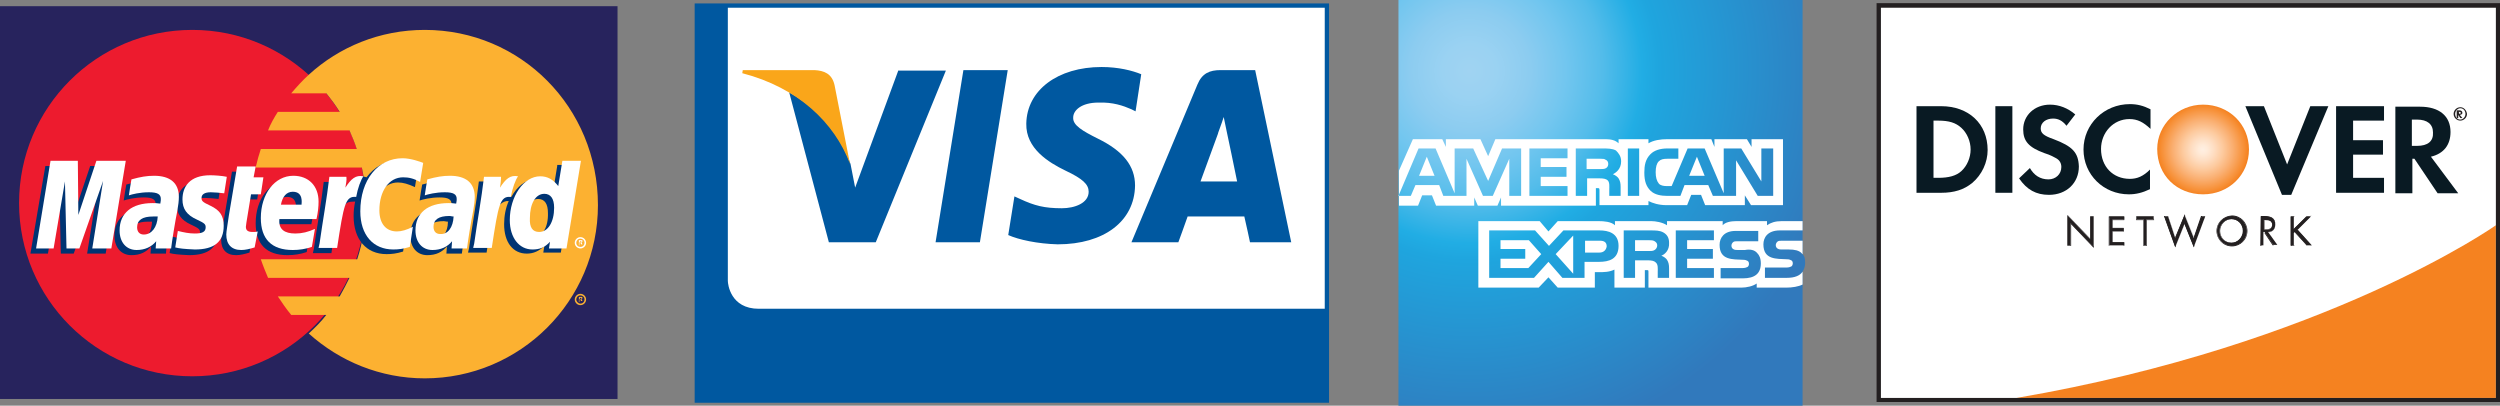 <?xml version="1.0" encoding="utf-8"?>
<!-- Generator: Adobe Illustrator 21.0.0, SVG Export Plug-In . SVG Version: 6.00 Build 0)  -->
<svg version="1.1" id="Layer_1" xmlns="http://www.w3.org/2000/svg" xmlns:xlink="http://www.w3.org/1999/xlink" x="0px" y="0px"
	 viewBox="0 0 485 78.7" style="enable-background:new 0 0 485 78.7;" xml:space="preserve">
<rect x="0" y="0" width="485" height="78.7" fill="#808080" stroke="none"/>
<style type="text/css">
	.st0{fill:#27235D;}
	.st1{fill:#ED1B2E;}
	.st2{fill:#FCB131;}
	.st3{fill:#003473;}
	.st4{fill:#FFFFFF;}
	.st5{fill:#0058A0;stroke:#0058A0;stroke-width:1.669;}
	.st6{fill:#0058A0;}
	.st7{fill:#FAA61A;}
	.st8{fill:url(#SVGID_1_);}
	.st9{fill:#F58220;}
	.st10{fill:#231F20;}
	.st11{fill:#E93731;}
	.st12{fill:url(#SVGID_2_);}
	.st13{fill:#091A23;}
</style>
<rect y="1.2" class="st0" width="119.8" height="76.2"/>
<g>
	<g>
		<g>
			<circle class="st1" cx="37.3" cy="39.4" r="33.6"/>
			<g>
				<path class="st2" d="M82.4,5.8c-8.7,0-16.6,3.3-22.5,8.7c-1.2,1.1-2.3,2.3-3.4,3.6h6.8c0.9,1.1,1.8,2.3,2.6,3.6H53.9
					c-0.7,1.1-1.4,2.3-1.9,3.6h15.8c0.5,1.2,1,2.3,1.4,3.6H50.6c-0.4,1.2-0.7,2.3-1,3.6h20.6c0.5,2.3,0.8,4.7,0.8,7.1
					c0,3.7-0.6,7.3-1.7,10.7H50.6c0.4,1.2,0.9,2.4,1.4,3.6h15.8c-0.6,1.2-1.2,2.4-1.9,3.6H53.9c0.8,1.2,1.6,2.4,2.6,3.6h6.8
					c-1,1.3-2.2,2.5-3.4,3.6c6,5.4,13.9,8.7,22.5,8.7c18.5,0,33.6-15,33.6-33.6C116,20.8,101,5.8,82.4,5.8z"/>
			</g>
		</g>
		<path class="st2" d="M111.5,58.1c0-0.6,0.5-1.1,1.1-1.1c0.6,0,1.1,0.5,1.1,1.1c0,0.6-0.5,1.1-1.1,1.1
			C112,59.2,111.5,58.7,111.5,58.1z M112.6,58.9c0.5,0,0.8-0.4,0.8-0.8c0-0.5-0.4-0.8-0.8-0.8c-0.5,0-0.8,0.4-0.8,0.8
			C111.8,58.5,112.2,58.9,112.6,58.9z M112.5,58.6h-0.2v-1h0.4c0.1,0,0.2,0,0.2,0c0.1,0.1,0.1,0.1,0.1,0.2c0,0.1-0.1,0.2-0.2,0.2
			l0.2,0.4h-0.3l-0.1-0.4h-0.2V58.6z M112.5,58h0.1c0,0,0.1,0,0.1,0c0,0,0.1-0.1,0.1-0.1c0,0,0-0.1-0.1-0.1c0,0-0.1,0-0.1,0h-0.1V58
			z"/>
	</g>
	<g>
		<g>
			<path class="st3" d="M29.5,43C29.1,43,29,43,28.7,43c-2.1,0-3.1,0.7-3.1,2.1c0,0.9,0.5,1.4,1.3,1.4C28.4,46.5,29.4,45.1,29.5,43z
				 M32.2,49.2c-0.5,0-3,0-3,0l0.1-1.4c-0.9,1.1-2.1,1.7-3.8,1.7c-2,0-3.3-1.5-3.3-3.8c0-3.4,2.4-5.3,6.4-5.3c0.4,0,0.9,0,1.5,0.1
				c0.1-0.5,0.1-0.7,0.1-0.9c0-0.9-0.6-1.3-2.3-1.3c-1.8,0-3.3,0.4-3.9,0.6c0-0.2,0.5-3.1,0.5-3.1c1.8-0.5,3-0.7,4.4-0.7
				c3.1,0,4.8,1.4,4.8,4.1c0,0.7-0.1,1.6-0.3,2.7C32.9,43.9,32.2,48.2,32.2,49.2z"/>
			<polygon class="st3" points="20.5,49.2 16.9,49.2 19,36.1 14.3,49.2 11.8,49.2 11.5,36.2 9.3,49.2 5.9,49.2 8.8,32.2 14,32.2 
				14.3,41.7 17.5,32.2 23.3,32.2 			"/>
			<path class="st3" d="M86.9,43c-0.4,0-0.6-0.1-0.8-0.1c-2.1,0-3.1,0.7-3.1,2.1c0,0.9,0.5,1.4,1.3,1.4C85.8,46.5,86.9,45.1,86.9,43
				z M89.6,49.2c-0.5,0-3,0-3,0l0.1-1.4c-0.9,1.1-2.1,1.7-3.8,1.7c-2,0-3.3-1.5-3.3-3.8c0-3.4,2.4-5.3,6.4-5.3c0.4,0,0.9,0,1.5,0.1
				c0.1-0.5,0.1-0.7,0.1-0.9c0-0.9-0.6-1.3-2.3-1.3c-1.8,0-3.3,0.4-3.9,0.6c0-0.2,0.5-3.1,0.5-3.1c1.8-0.5,3-0.7,4.4-0.7
				c3.1,0,4.8,1.4,4.8,4.1c0,0.7-0.1,1.6-0.3,2.7C90.4,43.9,89.7,48.2,89.6,49.2z"/>
			<path class="st3" d="M48.4,49c-1,0.3-1.8,0.5-2.6,0.5c-1.9,0-2.9-1.1-2.9-3c0-0.6,0.3-2.2,0.5-3.7c0.2-1.3,1.6-9.5,1.6-9.5h3.6
				l-0.4,2.1h2.2l-0.5,3.3h-2.2c-0.4,2.6-1,5.9-1,6.4c0,0.7,0.4,1,1.2,1c0.4,0,0.7,0,1-0.1L48.4,49z"/>
			<path class="st3" d="M59.5,48.9c-1.2,0.4-2.4,0.6-3.7,0.6c-4.1,0-6.2-2.1-6.2-6.2c0-4.7,2.7-8.2,6.3-8.2c3,0,4.9,2,4.9,5
				c0,1-0.1,2-0.4,3.4h-7.2c-0.2,2,1,2.8,3.1,2.8c1.3,0,2.5-0.3,3.8-0.9L59.5,48.9z M57.4,40.7c0-0.3,0.4-2.5-1.7-2.5
				c-1.2,0-2,0.9-2.3,2.5H57.4z"/>
			<path class="st3" d="M34.3,39.7c0,1.8,0.8,3,2.8,3.9c1.5,0.7,1.7,0.9,1.7,1.5c0,0.9-0.6,1.3-2.1,1.3c-1.1,0-2.1-0.2-3.3-0.5
				c0,0-0.5,3.1-0.5,3.2c0.8,0.2,1.6,0.3,3.8,0.4c3.8,0,5.6-1.5,5.6-4.6c0-1.9-0.7-3-2.6-3.9c-1.5-0.7-1.7-0.9-1.7-1.5
				c0-0.8,0.6-1.1,1.8-1.1c0.7,0,1.7,0.1,2.6,0.2l0.5-3.2c-0.9-0.2-2.4-0.3-3.2-0.3C35.7,35,34.3,37.2,34.3,39.7z"/>
			<path class="st3" d="M77.2,35.4c1,0,2,0.3,3.3,0.9l0.6-3.7c-0.5-0.2-2.4-1.4-4-1.4c-2.4,0-4.5,1.2-6,3.2c-2.1-0.7-3,0.7-4.1,2.1
				l-0.9,0.2c0.1-0.5,0.1-0.9,0.1-1.4h-3.4c-0.5,4.3-1.3,8.6-1.9,12.9l-0.2,0.9h3.6c0.6-4,0.9-6.5,1.1-8.2l1.4-0.8
				c0.2-0.8,0.8-1,2.1-1c-0.2,0.9-0.3,1.9-0.3,2.8c0,4.5,2.4,7.4,6.4,7.4c1,0,1.9-0.1,3.2-0.5l0.6-3.9c-1.2,0.6-2.2,0.9-3.1,0.9
				c-2.1,0-3.4-1.6-3.4-4.2C72.6,38,74.5,35.4,77.2,35.4z"/>
			<path class="st3" d="M108.1,32.2l-0.8,4.9c-1-1.3-2.1-2.3-3.5-2.3c-1.8,0-3.5,1.4-4.6,3.4c-1.5-0.3-3.1-0.9-3.1-0.9v0
				c0.1-1.1,0.2-1.8,0.2-2.1h-3.4c-0.5,4.3-1.3,8.6-1.9,12.9l-0.2,0.9h3.6c0.5-3.2,0.9-5.9,1.2-8c1.2-1.1,1.9-2.1,3.1-2
				c-0.6,1.3-0.9,2.9-0.9,4.5c0,3.5,1.7,5.7,4.4,5.7c1.3,0,2.4-0.5,3.4-1.5l-0.2,1.3h3.4l2.8-17H108.1z M103.5,46
				c-1.2,0-1.9-0.9-1.9-2.7c0-2.7,1.2-4.7,2.8-4.7c1.3,0,1.9,1,1.9,2.7C106.4,44.1,105.2,46,103.5,46z"/>
		</g>
		<g>
			<polygon class="st4" points="21.6,48.2 17.9,48.2 20,35.1 15.4,48.2 12.9,48.2 12.6,35.2 10.4,48.2 7,48.2 9.8,31.2 15.1,31.2 
				15.2,41.7 18.7,31.2 24.4,31.2 			"/>
			<path class="st4" d="M30.6,42C30.2,42,30,42,29.7,42c-2.1,0-3.1,0.7-3.1,2.1c0,0.9,0.5,1.4,1.3,1.4C29.4,45.5,30.5,44.1,30.6,42z
				 M33.2,48.2c-0.5,0-3,0-3,0l0.1-1.4c-0.9,1.1-2.2,1.7-3.8,1.7c-2,0-3.3-1.5-3.3-3.8c0-3.4,2.4-5.3,6.4-5.3c0.4,0,0.9,0,1.5,0.1
				c0.1-0.5,0.1-0.7,0.1-0.9c0-0.9-0.6-1.3-2.3-1.3c-1.8,0-3.3,0.4-3.9,0.6c0-0.2,0.5-3.1,0.5-3.1c1.8-0.5,3-0.7,4.4-0.7
				c3.1,0,4.8,1.4,4.8,4.1c0,0.7-0.1,1.6-0.3,2.7C34,42.8,33.3,47.2,33.2,48.2z"/>
			<path class="st4" d="M82.1,31.6l-0.6,3.7c-1.3-0.7-2.2-0.9-3.3-0.9c-2.7,0-4.6,2.6-4.6,6.4c0,2.6,1.3,4.1,3.4,4.1
				c0.9,0,1.9-0.3,3.1-0.9l-0.6,3.9c-1.3,0.4-2.2,0.5-3.2,0.5c-3.9,0-6.4-2.8-6.4-7.4c0-6.1,3.4-10.3,8.2-10.3
				C79.7,30.7,81.6,31.4,82.1,31.6z"/>
			<path class="st4" d="M88,42c-0.4,0-0.5-0.1-0.8-0.1c-2.1,0-3.1,0.7-3.1,2.1c0,0.9,0.5,1.4,1.3,1.4C86.9,45.5,87.9,44.1,88,42z
				 M90.6,48.2c-0.5,0-3,0-3,0l0.1-1.4c-0.9,1.1-2.2,1.7-3.8,1.7c-2,0-3.3-1.5-3.3-3.8c0-3.4,2.4-5.3,6.4-5.3c0.4,0,0.9,0,1.5,0.1
				c0.1-0.5,0.1-0.7,0.1-0.9c0-0.9-0.6-1.3-2.3-1.3c-1.8,0-3.3,0.4-3.9,0.6c0-0.2,0.5-3.1,0.5-3.1c1.8-0.5,3-0.7,4.4-0.7
				c3.1,0,4.8,1.4,4.8,4.1c0,0.7-0.1,1.6-0.3,2.7C91.4,42.8,90.7,47.2,90.6,48.2z"/>
			<path class="st4" d="M49.4,48c-1,0.3-1.8,0.5-2.6,0.5c-1.9,0-2.9-1.1-2.9-3c0-0.6,0.3-2.2,0.5-3.7c0.2-1.3,1.6-9.5,1.6-9.5h3.6
				l-0.4,2.1h1.9l-0.5,3.3h-1.9c-0.4,2.6-1,5.9-1,6.3c0,0.7,0.4,1,1.3,1c0.4,0,0.7,0,1-0.1L49.4,48z"/>
			<path class="st4" d="M60.5,47.9c-1.2,0.4-2.4,0.6-3.7,0.6c-4.1,0-6.2-2.1-6.2-6.2c0-4.7,2.7-8.2,6.3-8.2c3,0,4.9,2,4.9,5
				c0,1-0.1,2-0.4,3.4h-7.2c-0.2,2,1,2.8,3.1,2.8c1.3,0,2.5-0.3,3.8-0.9L60.5,47.9z M58.5,39.7c0-0.3,0.4-2.5-1.7-2.5
				c-1.2,0-2,0.9-2.3,2.5H58.5z"/>
			<path class="st4" d="M35.4,38.7c0,1.8,0.8,3,2.8,3.9c1.5,0.7,1.7,0.9,1.7,1.5c0,0.9-0.7,1.2-2.1,1.2c-1.1,0-2.1-0.2-3.3-0.5
				c0,0-0.5,3.1-0.5,3.2c0.8,0.2,1.6,0.3,3.8,0.4c3.8,0,5.6-1.5,5.6-4.6c0-1.9-0.7-3-2.6-3.9c-1.5-0.7-1.7-0.9-1.7-1.5
				c0-0.7,0.6-1.1,1.8-1.1c0.7,0,1.7,0.1,2.6,0.2l0.5-3.2c-0.9-0.2-2.4-0.3-3.2-0.3C36.8,34,35.4,36.2,35.4,38.7z"/>
			<path class="st4" d="M109.9,48.2h-3.4l0.2-1.3c-1,1.1-2,1.5-3.4,1.5c-2.6,0-4.4-2.3-4.4-5.7c0-4.6,2.7-8.5,5.9-8.5
				c1.4,0,2.5,0.6,3.5,1.9l0.8-4.9h3.6L109.9,48.2z M104.6,45c1.7,0,2.9-1.9,2.9-4.7c0-1.8-0.7-2.7-1.9-2.7c-1.7,0-2.8,1.9-2.8,4.7
				C102.7,44.1,103.3,45,104.6,45z"/>
			<path class="st4" d="M93.9,34.3c-0.5,4.3-1.3,8.6-1.9,12.9l-0.2,0.9h3.6c1.3-8.5,1.6-10.1,3.7-9.9c0.3-1.7,0.9-3.3,1.4-4
				c-1.5-0.3-2.4,0.5-3.5,2.2c0.1-0.7,0.2-1.4,0.2-2.1H93.9z"/>
			<path class="st4" d="M63.9,34.3c-0.5,4.3-1.3,8.6-1.9,12.9l-0.2,0.9h3.6c1.3-8.5,1.6-10.1,3.7-9.9c0.3-1.7,0.9-3.3,1.4-4
				c-1.5-0.3-2.4,0.5-3.5,2.2c0.1-0.7,0.3-1.4,0.2-2.1H63.9z"/>
			<g>
				<path class="st4" d="M111.5,47.1c0-0.6,0.5-1.1,1.1-1.1c0.6,0,1.1,0.5,1.1,1.1c0,0.6-0.5,1.1-1.1,1.1
					C112,48.2,111.5,47.7,111.5,47.1z M112.6,47.9c0.5,0,0.8-0.4,0.8-0.8c0-0.5-0.4-0.8-0.8-0.8c-0.5,0-0.8,0.4-0.8,0.8
					C111.8,47.6,112.2,47.9,112.6,47.9z M112.5,47.6h-0.2v-1h0.4c0.1,0,0.2,0,0.2,0c0.1,0,0.1,0.1,0.1,0.2c0,0.1-0.1,0.2-0.2,0.2
					l0.2,0.4h-0.3l-0.1-0.4h-0.2V47.6z M112.5,47h0.1c0,0,0.1,0,0.1,0c0,0,0.1-0.1,0.1-0.1c0,0,0-0.1-0.1-0.1c0,0-0.1,0-0.1,0h-0.1
					V47z"/>
			</g>
		</g>
	</g>
</g>
<path class="st4" d="M141,54.5L141,54.5C141,54.4,141,54.4,141,54.5z"/>
<g>
	<rect x="135.6" y="1.5" class="st5" width="121.4" height="75.8"/>
	<path class="st4" d="M141.2,54.5c0,0.6,0.5,5.4,6,5.4c34.1,0,75.6,0,109.8,0l0-58.4H141.2C141.2,14.1,141.2,44.3,141.2,54.5
		L141.2,54.5z"/>
	<g>
		<path class="st6" d="M174.3,13.6l-8.4,22.8l-0.9-4.6c-2-5.5-6-10.6-11.9-13.9l7.7,29.1h9.1l13.6-33.3H174.3"/>
		<polyline class="st6" points="181.5,47 186.9,13.6 195.5,13.6 190.1,47 181.5,47 		"/>
		<path class="st6" d="M221.4,14.4c-1.7-0.7-4.4-1.4-7.7-1.4c-8.5,0-14.5,4.5-14.6,11c-0.1,4.8,4.3,7.5,7.6,9.1
			c3.4,1.6,4.5,2.7,4.5,4.1c0,2.2-2.7,3.2-5.2,3.2c-3.4,0-5.3-0.5-8.1-1.8l-1.1-0.5l-1.2,7.5c2,0.9,5.7,1.7,9.6,1.8
			c9,0,14.9-4.5,15-11.4c0-3.8-2.3-6.7-7.2-9.1c-3-1.5-4.9-2.6-4.8-4.1c0-1.4,1.6-2.9,4.9-2.9c2.8-0.1,4.8,0.6,6.4,1.3l0.8,0.4
			L221.4,14.4"/>
		<path class="st6" d="M243.5,13.6h-6.7c-2.1,0-3.6,0.6-4.5,2.8L219.5,47h9.1c0,0,1.5-4.1,1.8-5c1,0,9.8,0,11,0c0.3,1.2,1.1,5,1.1,5
			h8L243.5,13.6 M232.9,35.2c0.7-1.9,3.4-9.3,3.4-9.3c-0.1,0.1,0.7-1.9,1.1-3.2l0.6,2.9c0,0,1.7,8,2,9.6
			C238.7,35.2,234.5,35.2,232.9,35.2z"/>
		<path class="st7" d="M158,13.6h-13.9l-0.1,0.6c10.8,2.8,17.9,9.6,20.9,17.6l-3-15.3C161.4,14.3,159.9,13.7,158,13.6z"/>
	</g>
</g>
<g>
	
		<radialGradient id="SVGID_1_" cx="136.055" cy="335.593" r="73.597" gradientTransform="matrix(1 0 0 -1 149.052 349.344)" gradientUnits="userSpaceOnUse">
		<stop  offset="0" style="stop-color:#A0D3F2"/>
		<stop  offset="7.110000e-02" style="stop-color:#9AD2F2"/>
		<stop  offset="0.158" style="stop-color:#8CCCF0"/>
		<stop  offset="0.252" style="stop-color:#72C6EF"/>
		<stop  offset="0.351" style="stop-color:#53BCEA"/>
		<stop  offset="0.455" style="stop-color:#21ADE4"/>
		<stop  offset="0.5" style="stop-color:#1FA5DE"/>
		<stop  offset="1" style="stop-color:#3179BC"/>
	</radialGradient>
	<path class="st8" d="M349.7,0h-78.4v78.7h78.4v-26c0.3-0.5,0.5-1,0.5-1.7c0-0.8-0.1-1.3-0.5-1.7"/>
	<path class="st4" d="M278.3,34.1l-1.5-3.7l-1.5,3.7 M311.6,32.6c-0.3,0.2-0.7,0.2-1.1,0.2h-2.7v-2h2.7c0.4,0,0.8,0,1,0.2
		c0.3,0.1,0.5,0.4,0.5,0.8C312,32.1,311.9,32.4,311.6,32.6z M330.7,34.1l-1.5-3.7l-1.5,3.7H330.7z M295.1,38h-2.3l0-7.2l-3.2,7.2
		h-1.9l-3.2-7.2V38H280l-0.8-2.1h-4.6l-0.9,2.1h-2.4l3.9-9.2h3.3l3.7,8.7v-8.7h3.6l2.9,6.3l2.7-6.3h3.7V38L295.1,38z M304.1,38h-7.4
		v-9.2h7.4v1.9h-5.2v1.7h5v1.9h-5v1.8h5.2V38z M314.5,31.3c0,1.5-1,2.2-1.6,2.5c0.5,0.2,0.9,0.5,1.1,0.8c0.3,0.5,0.4,0.9,0.4,1.7V38
		h-2.2l0-1.2c0-0.6,0.1-1.4-0.3-1.8c-0.3-0.3-0.8-0.4-1.6-0.4h-2.4V38h-2.2v-9.2h5.1c1.1,0,2,0,2.7,0.4
		C314,29.7,314.5,30.3,314.5,31.3z M318,38h-2.2v-9.2h2.2V38z M344.1,38H341l-4.2-6.9V38h-4.5l-0.9-2.1h-4.6L326,38h-2.6
		c-1.1,0-2.4-0.2-3.2-1c-0.8-0.8-1.2-1.8-1.2-3.5c0-1.4,0.2-2.6,1.2-3.6c0.7-0.7,1.8-1.1,3.3-1.1h2.1v2h-2.1c-0.8,0-1.3,0.1-1.7,0.5
		c-0.4,0.4-0.6,1.1-0.6,2.1c0,1,0.2,1.7,0.6,2.2c0.3,0.4,1,0.5,1.5,0.5h1l3.1-7.3h3.3l3.7,8.7v-8.7h3.4l3.9,6.4v-6.4h2.3V38
		L344.1,38z M271.3,39.9h3.8l0.8-2h1.9l0.8,2h7.4v-1.6l0.7,1.6h3.8l0.7-1.6v1.6h18.4l0-3.4h0.4c0.2,0,0.3,0,0.3,0.4v2.9h9.5v-0.8
		c0.8,0.4,2,0.8,3.5,0.8h4l0.8-2h1.9l0.8,2h7.7v-1.9l1.2,1.9h6.2V27h-6.1v1.5l-0.9-1.5h-6.3v1.5L332,27h-8.5c-1.4,0-2.7,0.2-3.7,0.8
		V27H314v0.8c-0.6-0.6-1.5-0.8-2.5-0.8h-21.4l-1.4,3.3l-1.5-3.3h-6.7v1.5l-0.7-1.5h-5.7l-2.7,6.1V39.9L271.3,39.9z"/>
	<path class="st4" d="M349.7,46.7h-4c-0.4,0-0.7,0-0.9,0.2c-0.2,0.2-0.3,0.4-0.3,0.7c0,0.3,0.2,0.6,0.5,0.7c0.2,0.1,0.5,0.1,0.8,0.1
		l1.2,0c1.2,0,2,0.2,2.5,0.7c0.1,0.1,0.1,0.2,0.2,0.2 M349.7,52.7c-0.5,0.8-1.6,1.2-3,1.2h-4.3v-2h4.2c0.4,0,0.7-0.1,0.9-0.2
		c0.2-0.1,0.3-0.4,0.3-0.6c0-0.3-0.1-0.5-0.3-0.6c-0.2-0.1-0.4-0.2-0.8-0.2c-2.1-0.1-4.6,0.1-4.6-2.9c0-1.3,0.8-2.7,3.2-2.7h4.4
		v-1.8h-4.1c-1.2,0-2.1,0.3-2.8,0.8v-0.8h-6c-1,0-2.1,0.2-2.6,0.8v-0.8h-10.8v0.8c-0.9-0.6-2.3-0.8-3-0.8h-7.1v0.8
		c-0.7-0.7-2.2-0.8-3.1-0.8h-8l-1.8,2l-1.7-2h-11.9v12.9h11.7l1.9-2l1.8,2l7.2,0v-3h0.7c1,0,2.1,0,3.1-0.5v3.5h5.9v-3.4h0.3
		c0.4,0,0.4,0,0.4,0.4v3h18c1.1,0,2.3-0.3,3-0.8v0.8h5.7c1.2,0,2.4-0.2,3.2-0.6V52.7L349.7,52.7z M340.9,49.1c0.4,0.4,0.7,1,0.7,2
		c0,2-1.2,2.9-3.5,2.9h-4.3v-2h4.3c0.4,0,0.7-0.1,0.9-0.2c0.2-0.1,0.3-0.4,0.3-0.6c0-0.3-0.1-0.5-0.3-0.6c-0.2-0.1-0.4-0.2-0.8-0.2
		c-2.1-0.1-4.6,0.1-4.6-2.9c0-1.3,0.8-2.7,3.1-2.7h4.4v2h-4c-0.4,0-0.7,0-0.9,0.2c-0.2,0.2-0.3,0.4-0.3,0.7c0,0.3,0.2,0.6,0.5,0.7
		c0.2,0.1,0.5,0.1,0.9,0.1l1.2,0C339.6,48.3,340.4,48.5,340.9,49.1z M321,48.5c-0.3,0.2-0.7,0.2-1.1,0.2h-2.7v-2.1h2.7
		c0.4,0,0.8,0,1.1,0.2c0.3,0.2,0.5,0.4,0.5,0.8S321.3,48.3,321,48.5z M322.3,49.6c0.5,0.2,0.9,0.5,1.1,0.8c0.3,0.5,0.4,0.9,0.4,1.7
		v1.8h-2.2v-1.2c0-0.6,0.1-1.4-0.4-1.8c-0.3-0.3-0.8-0.4-1.6-0.4h-2.4v3.4H315v-9.2h5.1c1.1,0,1.9,0,2.6,0.4c0.7,0.4,1.1,1,1.1,2
		C323.9,48.6,322.9,49.4,322.3,49.6z M325.1,44.7h7.4v1.9h-5.2v1.7h5v1.9h-5V52l5.2,0v1.9h-7.4V44.7z M310.3,49h-2.8v-2.3h2.9
		c0.8,0,1.3,0.3,1.3,1.1C311.6,48.5,311.1,49,310.3,49z M305.2,53.1l-3.4-3.8l3.4-3.6V53.1z M296.5,52h-5.4v-1.8h4.8v-1.9h-4.8v-1.7
		h5.5l2.4,2.7L296.5,52z M314,47.7c0,2.6-1.9,3.1-3.8,3.1h-2.8v3.1h-4.3l-2.7-3.1l-2.8,3.1h-8.7v-9.2h8.9l2.7,3l2.8-3h7
		C312,44.7,314,45.2,314,47.7z"/>
</g>
<g>
	<path class="st4" d="M484.6,0.6L364,0.6l0,77.4l121.1,0V0.6H484.6z"/>
	<path class="st9" d="M484.2,43.7c0,0-32.8,23.2-93,33.5h93V43.7z"/>
	<path class="st10" d="M484.6,0.6L364,0.6l0,77.4l121.1,0V0.6H484.6z M484.2,1.5c0,0.9,0,74.8,0,75.7c-0.9,0-118.4,0-119.3,0
		c0-0.9,0-74.8,0-75.7C365.7,1.5,483.3,1.5,484.2,1.5z"/>
	<path class="st11" d="M472.6,67.7"/>
	
		<radialGradient id="SVGID_2_" cx="420.941" cy="-457.063" r="8.825" gradientTransform="matrix(1 0 0 1 6.416 486.083)" gradientUnits="userSpaceOnUse">
		<stop  offset="5.618000e-03" style="stop-color:#FFEFE2"/>
		<stop  offset="9.635907e-02" style="stop-color:#FFEBD9"/>
		<stop  offset="0.244" style="stop-color:#FEDEC3"/>
		<stop  offset="0.431" style="stop-color:#FDCBA0"/>
		<stop  offset="0.65" style="stop-color:#FAB073"/>
		<stop  offset="0.893" style="stop-color:#F79139"/>
		<stop  offset="1" style="stop-color:#F58220"/>
	</radialGradient>
	<path class="st12" d="M427.4,20.3c-4.9,0-8.9,3.9-8.9,8.6c0,5.1,3.8,8.8,8.9,8.8c5,0,8.9-3.8,8.9-8.7
		C436.3,24.1,432.4,20.3,427.4,20.3z"/>
	<path class="st13" d="M376.6,20.6h-4.8v16.8h4.8c2.5,0,4.4-0.6,6-1.9c1.9-1.6,3-4,3-6.4C385.6,24,381.9,20.6,376.6,20.6z
		 M380.5,33.2c-1,0.9-2.4,1.3-4.5,1.3h-0.9V23.4h0.9c2.1,0,3.4,0.4,4.5,1.4c1.1,1,1.8,2.6,1.8,4.2C382.3,30.6,381.6,32.2,380.5,33.2
		z"/>
	<rect x="387.1" y="20.6" class="st13" width="3.3" height="16.8"/>
	<path class="st13" d="M398.4,27c-2-0.7-2.5-1.2-2.5-2.1c0-1.1,1-1.9,2.4-1.9c1,0,1.8,0.4,2.6,1.4l1.7-2.2c-1.4-1.2-3.1-1.9-4.9-1.9
		c-3,0-5.2,2.1-5.2,4.8c0,2.3,1.1,3.5,4.1,4.6c1.3,0.4,1.9,0.8,2.3,1c0.7,0.4,1,1,1,1.7c0,1.4-1.1,2.4-2.5,2.4
		c-1.6,0-2.8-0.8-3.6-2.2l-2.1,2c1.5,2.2,3.3,3.2,5.8,3.2c3.4,0,5.8-2.3,5.8-5.5C403.2,29.6,402.1,28.4,398.4,27z"/>
	<path class="st13" d="M404.2,29c0,4.9,3.9,8.7,8.8,8.7c1.4,0,2.6-0.3,4.1-1v-3.8c-1.3,1.3-2.5,1.8-3.9,1.8c-3.3,0-5.6-2.4-5.6-5.8
		c0-3.2,2.4-5.8,5.5-5.8c1.6,0,2.7,0.6,4.1,1.9v-3.8c-1.4-0.7-2.6-1-4-1C408.2,20.2,404.2,24.1,404.2,29z"/>
	<polygon class="st13" points="443.7,31.9 439.2,20.6 435.6,20.6 442.7,37.8 444.5,37.8 451.7,20.6 448.2,20.6 	"/>
	<polygon class="st13" points="453.2,37.4 462.5,37.4 462.5,34.5 456.5,34.5 456.5,30 462.3,30 462.3,27.2 456.5,27.2 456.5,23.4 
		462.5,23.4 462.5,20.6 453.2,20.6 	"/>
	<path class="st13" d="M475.4,25.6c0-3.1-2.2-4.9-5.9-4.9h-4.8v16.8h3.3v-6.7h0.4l4.5,6.7h4l-5.3-7.1
		C474.1,29.8,475.4,28.1,475.4,25.6z M468.9,28.3h-1v-5.1h1c2,0,3.1,0.9,3.1,2.5C472.1,27.4,471,28.3,468.9,28.3z"/>
	<path class="st10" d="M477.7,21.9c0-0.3-0.2-0.5-0.6-0.5h-0.5v1.5h0.3v-0.6l0.4,0.6h0.4l-0.5-0.6C477.6,22.2,477.7,22.1,477.7,21.9
		z M477.1,22.1L477.1,22.1l-0.1-0.4h0.1c0.2,0,0.3,0.1,0.3,0.2C477.4,22,477.3,22.1,477.1,22.1z"/>
	<path class="st10" d="M477.3,20.8c-0.7,0-1.3,0.6-1.3,1.3c0,0.7,0.6,1.3,1.3,1.3c0.7,0,1.3-0.6,1.3-1.3
		C478.5,21.4,478,20.8,477.3,20.8z M477.3,23.2c-0.6,0-1-0.5-1-1.1c0-0.6,0.5-1.1,1-1.1c0.6,0,1,0.5,1,1.1S477.8,23.2,477.3,23.2z"
		/>
	<path class="st10" d="M401.1,41.8l4.4,4.6V42h0.6v5.9l-4.4-4.6v4.3h-0.6V41.8z"/>
	<path class="st10" d="M401.1,41.8v5.9h0.7c0,0,0-4,0-4.2c0.2,0.2,4.4,4.6,4.4,4.6V42h-0.7c0,0,0,4,0,4.3c-0.2-0.2-4.4-4.6-4.4-4.6
		V41.8z M401.2,41.9c0.2,0.2,4.4,4.6,4.4,4.6s0-4.3,0-4.4c0.1,0,0.4,0,0.5,0c0,0.1,0,5.4,0,5.7c-0.2-0.2-4.4-4.6-4.4-4.6
		s0,4.3,0,4.4c-0.1,0-0.4,0-0.5,0C401.2,47.4,401.2,42.2,401.2,41.9z"/>
	<path class="st10" d="M409.2,42h2.9v0.6h-2.3v1.7h2.2v0.6h-2.2V47h2.3v0.6h-2.9V42z"/>
	<path class="st10" d="M412.1,42h-3v5.7h3V47c0,0-2.2,0-2.3,0c0-0.1,0-2,0-2.1c0.1,0,2.2,0,2.2,0v-0.7c0,0-2.1,0-2.2,0
		c0-0.1,0-1.4,0-1.5c0.1,0,2.3,0,2.3,0L412.1,42L412.1,42z M412,42.1c0,0.1,0,0.4,0,0.5c-0.1,0-2.3,0-2.3,0v1.8c0,0,2.1,0,2.2,0
		c0,0.1,0,0.4,0,0.5c-0.1,0-2.2,0-2.2,0v2.3c0,0,2.2,0,2.3,0c0,0.1,0,0.4,0,0.5c-0.1,0-2.7,0-2.8,0c0-0.1,0-5.4,0-5.5
		C409.3,42.1,411.9,42.1,412,42.1z"/>
	<path class="st10" d="M416.5,47.6h-0.6v-5h-1.4V42h3.3v0.6h-1.4V47.6z"/>
	<path class="st10" d="M417.8,42h-3.4v0.7c0,0,1.3,0,1.4,0c0,0.1,0,5,0,5h0.7c0,0,0-4.9,0-5c0.1,0,1.4,0,1.4,0L417.8,42L417.8,42z
		 M417.8,42.1c0,0.1,0,0.4,0,0.5c-0.1,0-1.4,0-1.4,0s0,4.9,0,5c-0.1,0-0.4,0-0.5,0c0-0.1,0-5,0-5s-1.2,0-1.4,0c0-0.1,0-0.4,0-0.5
		C414.7,42.1,417.7,42.1,417.8,42.1z"/>
	<path class="st10" d="M422,46.2l1.8-4.5l1.8,4.5l1.5-4.2h0.7l-2.2,5.9l-1.8-4.5l-1.8,4.5l-2.1-5.9h0.7L422,46.2z"/>
	<path class="st10" d="M423.8,41.7c0,0-1.7,4.1-1.8,4.3c-0.1-0.3-1.4-4.1-1.4-4.1h-0.8l2.2,6.1c0,0,1.7-4.3,1.8-4.5
		c0.1,0.3,1.8,4.5,1.8,4.5l2.2-6.1h-0.8c0,0-1.3,3.8-1.4,4.1c-0.1-0.3-1.8-4.5-1.8-4.5L423.8,41.7z M422.1,46.2c0,0,1.7-4.1,1.8-4.4
		c0.1,0.2,1.8,4.5,1.8,4.5s1.5-4.2,1.5-4.3c0.1,0,0.4,0,0.6,0c-0.1,0.1-2,5.4-2.1,5.7c-0.1-0.3-1.8-4.5-1.8-4.5s-1.7,4.2-1.8,4.5
		c-0.1-0.3-2-5.5-2.1-5.7c0.1,0,0.5,0,0.6,0c0,0.1,1.5,4.3,1.5,4.3L422.1,46.2z"/>
	<path class="st10" d="M435.9,44.8c0,1.6-1.3,2.9-2.9,2.9c-1.6,0-2.9-1.3-2.9-2.9c0-1.6,1.3-2.9,2.9-2.9
		C434.5,41.9,435.9,43.2,435.9,44.8z M430.6,44.8c0,1.3,1,2.3,2.3,2.3c1.3,0,2.3-1.1,2.3-2.3c0-1.3-1-2.3-2.3-2.3
		C431.7,42.5,430.6,43.5,430.6,44.8z"/>
	<path class="st10" d="M430,44.8c0,1.6,1.3,3,3,3c1.6,0,3-1.3,3-3c0-1.6-1.3-3-3-3C431.3,41.9,430,43.2,430,44.8z M430.1,44.8
		c0-1.6,1.3-2.8,2.9-2.8c1.6,0,2.9,1.3,2.9,2.8c0,1.6-1.3,2.8-2.9,2.8C431.4,47.7,430.1,46.4,430.1,44.8z"/>
	<path class="st10" d="M430.6,44.8c0,1.3,1.1,2.4,2.4,2.4c1.3,0,2.4-1.1,2.4-2.4c0-1.3-1.1-2.4-2.4-2.4
		C431.7,42.4,430.6,43.5,430.6,44.8z M430.7,44.8c0-1.2,1-2.3,2.2-2.3c1.2,0,2.2,1,2.2,2.3c0,1.2-1,2.3-2.2,2.3
		C431.7,47.1,430.7,46.1,430.7,44.8z"/>
	<path class="st10" d="M439.2,47.6h-0.6V42h0.8c1.1,0,2,0.3,2,1.5c0,0.9-0.5,1.5-1.4,1.5l1.8,2.5H441l-1.7-2.5h-0.2V47.6z
		 M439.2,44.6h0.2c0.7,0,1.4-0.1,1.4-1c0-0.9-0.7-1-1.4-1h-0.2V44.6z"/>
	<path class="st10" d="M438.6,42L438.6,42l-0.1,5.7h0.7c0,0,0-2.4,0-2.5c0,0,0.1,0,0.1,0l0,0c0,0,1.6,2.4,1.6,2.4l0.8,0h0.1
		c0,0-1.7-2.4-1.8-2.5c0.8-0.1,1.4-0.7,1.4-1.6c0-1.1-0.7-1.6-2.1-1.6H438.6z M439.4,42.1c1.4,0,2,0.5,2,1.5c0,0.8-0.5,1.4-1.3,1.5
		l-0.1,0c0,0,1.7,2.3,1.8,2.5c-0.2,0-0.7,0-0.7,0h0c0,0-1.6-2.4-1.6-2.4l-0.2,0h-0.1c0,0,0,2.3,0,2.5c-0.1,0-0.4,0-0.5,0
		c0-0.1,0-5.4,0-5.5C438.7,42.1,439.4,42.1,439.4,42.1z"/>
	<path class="st10" d="M439.2,42.5L439.2,42.5l-0.1,2.1h0.3c0.7,0,1.5-0.1,1.5-1.1c0-1-0.8-1.1-1.5-1.1H439.2z M439.4,42.7
		c0.7,0,1.4,0.1,1.4,0.9c0,0.8-0.7,0.9-1.4,0.9c0,0-0.1,0-0.1,0c0-0.1,0-1.8,0-1.9C439.3,42.7,439.4,42.7,439.4,42.7z"/>
	<path class="st10" d="M447.5,42h0.8l-2.6,2.6l2.7,3h-0.9l-2.3-2.6l-0.2,0.2v2.4h-0.6V42h0.6v2.4L447.5,42z"/>
	<path class="st10" d="M448.3,42h-0.9c0,0-2.1,2.1-2.3,2.3c0-0.3,0-2.3,0-2.3h-0.7v5.7h0.7c0,0,0-2.5,0-2.5c0,0,0.1,0,0.1-0.1
		c0.1,0.1,2.3,2.5,2.3,2.5l0.9,0h0.1c0,0-2.7-3-2.8-3.1c0.1-0.1,2.7-2.7,2.7-2.7H448.3z M448.2,42.1c-0.2,0.2-2.6,2.6-2.6,2.6
		s2.5,2.8,2.7,2.9c-0.2,0-0.7,0-0.7,0l0,0c0,0-2.3-2.6-2.3-2.6l0,0l-0.2,0.2c0,0,0,2.3,0,2.4c-0.1,0-0.4,0-0.5,0c0-0.1,0-5.4,0-5.5
		c0.1,0,0.4,0,0.5,0c0,0.1,0,2.5,0,2.5s2.4-2.5,2.5-2.5C447.5,42.1,448,42.1,448.2,42.1z"/>
</g>
</svg>
